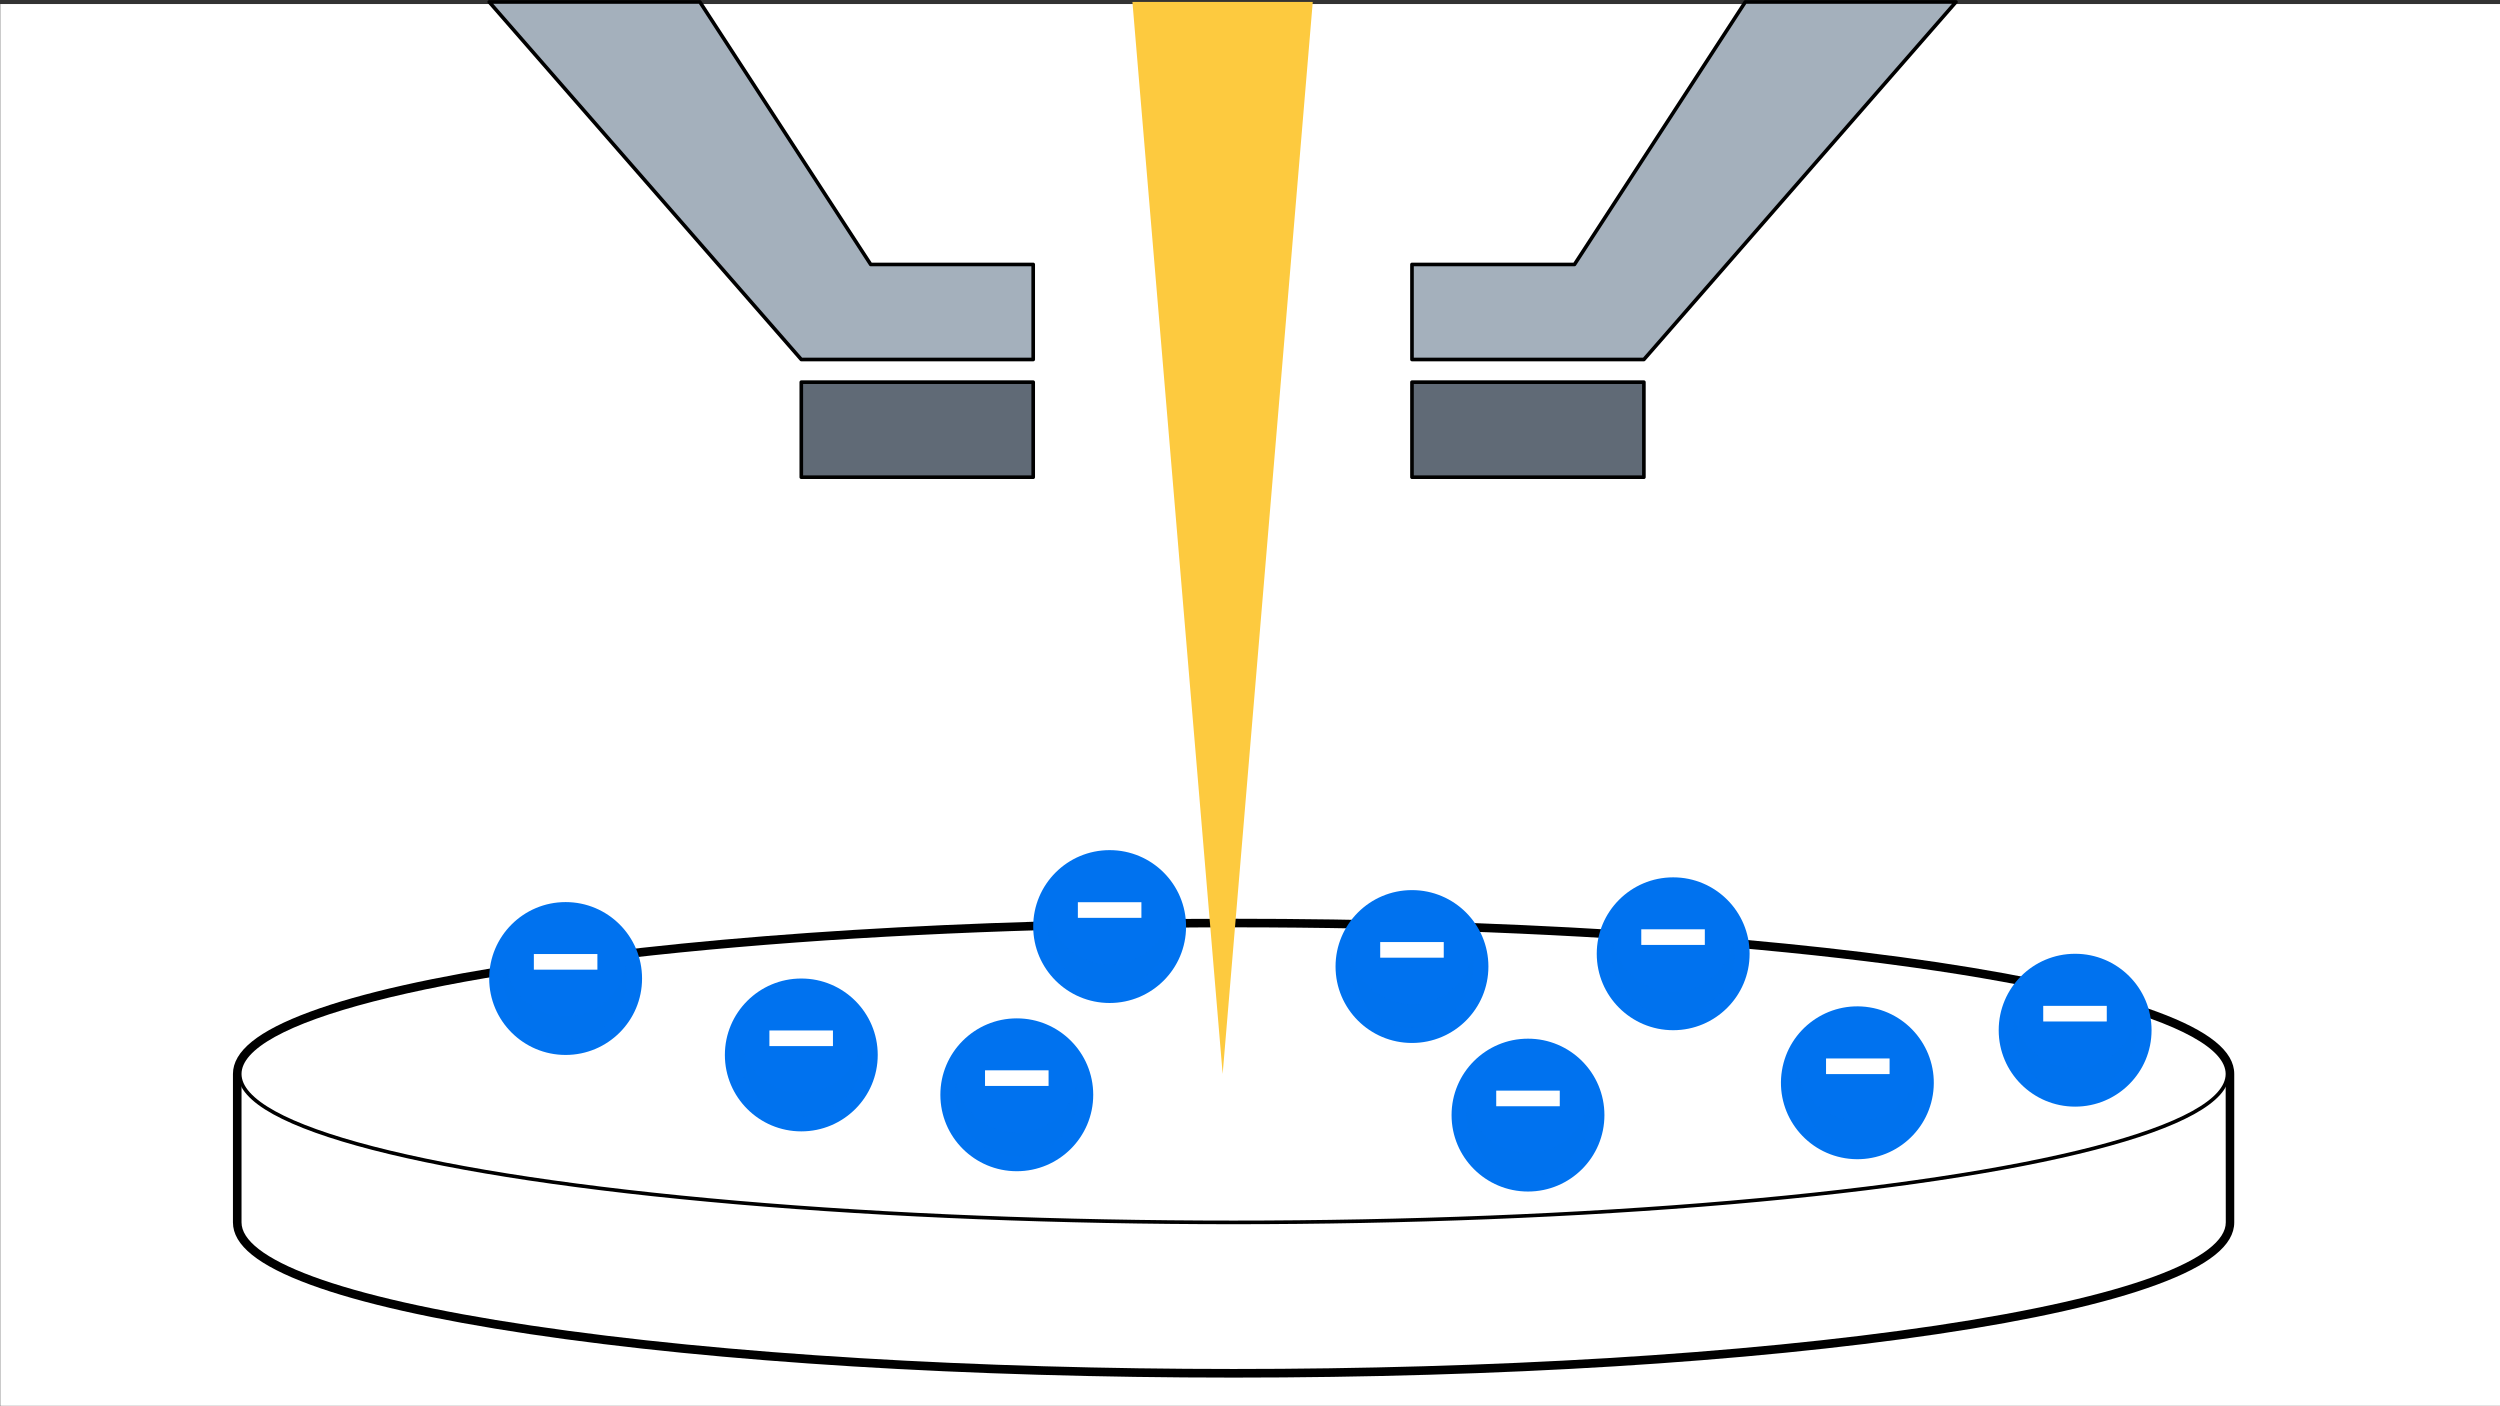 <?xml version="1.0" encoding="utf-8"?>
<!-- Generator: Adobe Illustrator 25.4.6, SVG Export Plug-In . SVG Version: 6.00 Build 0)  -->
<svg version="1.1" id="Ebene_1" xmlns="http://www.w3.org/2000/svg" xmlns:xlink="http://www.w3.org/1999/xlink" x="0px" y="0px"
	 viewBox="0 0 1920 1080" style="enable-background:new 0 0 1920 1080;" xml:space="preserve">
<rect x="0" y="0" width="1920" height="1080" fill="#333333" stroke="none"/>
<style type="text/css">
	.st0{fill:#FFFFFF;}
	.st1{fill:#A4B0BC;}
	.st2{fill:#FFFFFF;stroke:#000000;stroke-width:2.792;stroke-linecap:round;stroke-linejoin:round;}
	.st3{fill:#FDCA3F;}
	.st4{fill:#606A76;stroke:#000000;stroke-width:2.792;stroke-linecap:round;stroke-linejoin:round;}
	.st5{fill:#A4B0BC;stroke:#000000;stroke-width:2.792;stroke-linecap:round;stroke-linejoin:round;}
	.st6{fill:#0072EF;}
	.st7{opacity:0.5;fill:#0072EF;enable-background:new    ;}
	.st8{display:none;fill:#FFFFFF;stroke:#000000;stroke-miterlimit:10;}
</style>
<rect x="0.2" y="3.1" class="st0" width="1920.3" height="1076.6"/>
<g>
	<g id="Ebene_1_00000137816055284536152540000014809812983616387218_">
		<g>
			<path class="st1" d="M947.4,1055.5C947.4,1055.5,947.4,1055.5,947.4,1055.5c-204,0-395.8-11.9-540.1-33.4
				c-73-10.9-129.6-23.6-168.2-37.8c-38.2-14.1-57.6-29.3-57.6-45.3v-114c0-16,19.4-31.3,57.6-45.4c38.6-14.2,95.2-26.9,168.2-37.8
				c144.3-21.6,336.1-33.4,540.1-33.4s395.8,11.9,540.1,33.4c73,10.9,129.6,23.6,168.2,37.8c38.2,14.1,57.6,29.3,57.6,45.3v114
				c0,16-19.4,31.3-57.6,45.3c-38.6,14.2-95.1,26.9-168.2,37.8C1343.2,1043.6,1151.4,1055.5,947.4,1055.5L947.4,1055.5z"/>
			<path d="M947.4,710.8c195.3,0,390.7,11.1,539.7,33.4c149,22.3,223.6,51.4,223.6,80.6v114c0,29.2-74.5,58.4-223.6,80.6
				c-149,22.3-344.4,33.4-539.7,33.4s-390.7-11.1-539.7-33.4S184.1,968,184.1,938.8v-114c0-29.2,74.5-58.4,223.6-80.6
				C556.7,722,752,710.8,947.4,710.8 M947.4,705.6c-204.1,0-396.1,11.9-540.5,33.4c-73.2,10.9-130,23.7-168.7,38
				c-39.9,14.7-59.3,30.3-59.3,47.8v114c0,17.5,19.4,33.1,59.3,47.8c38.7,14.3,95.5,27,168.7,38c144.4,21.6,336.4,33.4,540.5,33.4
				s396.1-11.9,540.5-33.4c73.2-10.9,130-23.7,168.7-38c39.9-14.7,59.3-30.3,59.3-47.8v-114c0-17.5-19.4-33.1-59.3-47.8
				c-38.7-14.3-95.5-27-168.7-38C1343.4,717.5,1151.5,705.6,947.4,705.6L947.4,705.6L947.4,705.6z"/>
		</g>
		<path class="st2" d="M1710.7,824.8H184.1v114l0,0c0,29.2,74.5,58.4,223.6,80.6c298.1,44.5,781.4,44.5,1079.5,0
			c149-22.3,223.6-51.4,223.6-80.6l0,0L1710.7,824.8L1710.7,824.8z"/>
		<ellipse class="st2" cx="947.4" cy="824.8" rx="763.3" ry="114"/>
		<polygon class="st3" points="939,824.8 869.7,1.5 1008.2,1.5 		"/>
		<g>
			<g>
				<rect x="615.4" y="293.5" class="st4" width="178.1" height="73"/>
				<polygon class="st5" points="668.7,203.1 537.5,1.5 375.7,1.5 615.4,276.1 793.5,276.1 793.5,203.1 				"/>
			</g>
			<g>
				<rect x="1084.4" y="293.5" class="st4" width="178.1" height="73"/>
				<polygon class="st5" points="1209.2,203.1 1340.4,1.5 1502.2,1.5 1262.5,276.1 1084.4,276.1 1084.4,203.1 				"/>
			</g>
		</g>
		<g>
			<g>
				<circle class="st6" cx="1593.7" cy="791.2" r="58.7"/>
				<path class="st7" d="M1593.7,820.3c-23.1,0-42.2-16.5-46.5-38.3c-0.6,2.9-0.9,5.9-0.9,9c0,26.1,21.2,47.3,47.3,47.3
					c26.1,0,47.3-21.2,47.3-47.3c0-3.1-0.3-6.1-0.9-9C1635.9,803.8,1616.7,820.3,1593.7,820.3L1593.7,820.3z"/>
			</g>
			<path class="st0" d="M1569.2,784.5v-12h48.8v12H1569.2z"/>
		</g>
		<g>
			<g>
				<circle class="st6" cx="852.2" cy="711.6" r="58.7"/>
				<path class="st7" d="M852.2,740.8c-23.1,0-42.2-16.5-46.5-38.3c-0.6,2.9-0.9,5.9-0.9,9c0,26.1,21.2,47.3,47.3,47.3
					s47.3-21.2,47.3-47.3c0-3.1-0.3-6.1-0.9-9C894.4,724.3,875.3,740.8,852.2,740.8z"/>
			</g>
			<path class="st0" d="M827.8,704.9v-12h48.8v12H827.8z"/>
		</g>
		<g>
			<g>
				
					<ellipse transform="matrix(0.16 -0.987 0.987 0.16 377.385 2106.772)" class="st6" cx="1426.8" cy="831.6" rx="58.7" ry="58.7"/>
				<path class="st7" d="M1426.8,860.7c-23.1,0-42.2-16.5-46.5-38.3c-0.6,2.9-0.9,5.9-0.9,9c0,26.1,21.2,47.3,47.3,47.3
					c26.1,0,47.3-21.2,47.3-47.3c0-3.1-0.3-6.1-0.9-9C1469,844.3,1449.9,860.7,1426.8,860.7z"/>
			</g>
			<path class="st0" d="M1402.4,824.9v-12h48.8v12H1402.4L1402.4,824.9z"/>
		</g>
		<g>
			<g>
				<circle class="st6" cx="1173.5" cy="856.4" r="58.7"/>
				<path class="st7" d="M1173.5,885.5c-23.1,0-42.2-16.5-46.5-38.3c-0.6,2.9-0.9,5.9-0.9,9c0,26.1,21.2,47.3,47.3,47.3
					c26.1,0,47.3-21.2,47.3-47.3c0-3.1-0.3-6.1-0.9-9C1215.7,869,1196.5,885.5,1173.5,885.5z"/>
			</g>
			<path class="st0" d="M1149.1,849.6v-12h48.8v12H1149.1z"/>
		</g>
		<g>
			<g>
				<circle class="st6" cx="434.4" cy="751.5" r="58.7"/>
				<path class="st7" d="M434.4,780.6c-23.1,0-42.2-16.5-46.5-38.3c-0.6,2.9-0.9,5.9-0.9,9c0,26.1,21.2,47.3,47.3,47.3
					s47.3-21.2,47.3-47.3c0-3.1-0.3-6.1-0.9-9C476.6,764.1,457.4,780.6,434.4,780.6z"/>
			</g>
			<path class="st0" d="M410,744.7v-12h48.8v12H410L410,744.7z"/>
		</g>
		<g>
			<g>
				<circle class="st6" cx="780.9" cy="840.8" r="58.7"/>
				<path class="st7" d="M780.9,869.9c-23.1,0-42.2-16.5-46.5-38.3c-0.6,2.9-0.9,5.9-0.9,9c0,26.1,21.2,47.3,47.3,47.3
					c26.1,0,47.3-21.2,47.3-47.3c0-3.1-0.3-6.1-0.9-9C823.2,853.4,804,869.9,780.9,869.9z"/>
			</g>
			<path class="st0" d="M756.5,834v-12h48.8v12H756.5z"/>
		</g>
		<g>
			<g>
				<circle class="st6" cx="1285" cy="732.5" r="58.7"/>
				<path class="st7" d="M1285,761.6c-23.1,0-42.2-16.5-46.5-38.3c-0.6,2.9-0.9,5.9-0.9,9c0,26.1,21.2,47.3,47.3,47.3
					c26.1,0,47.3-21.2,47.3-47.3c0-3.1-0.3-6.1-0.9-9C1327.2,745.1,1308,761.6,1285,761.6z"/>
			</g>
			<path class="st0" d="M1260.5,725.7v-12h48.8v12H1260.5z"/>
		</g>
		<g>
			<g>
				<circle class="st6" cx="615.4" cy="810.2" r="58.7"/>
				<path class="st7" d="M615.4,839.3c-23.1,0-42.2-16.5-46.5-38.3c-0.6,2.9-0.9,5.9-0.9,9c0,26.1,21.2,47.3,47.3,47.3
					s47.3-21.2,47.3-47.3c0-3.1-0.3-6.1-0.9-9C657.6,822.8,638.4,839.3,615.4,839.3L615.4,839.3z"/>
			</g>
			<path class="st0" d="M590.9,803.4v-12h48.8v12H590.9z"/>
		</g>
		<g>
			<g>
				<circle class="st6" cx="1084.4" cy="742.3" r="58.7"/>
				<path class="st7" d="M1084.4,771.4c-23.1,0-42.2-16.5-46.5-38.3c-0.6,2.9-0.9,5.9-0.9,9c0,26.1,21.2,47.3,47.3,47.3
					c26.1,0,47.3-21.2,47.3-47.3c0-3.1-0.3-6.1-0.9-9C1126.7,754.9,1107.5,771.4,1084.4,771.4z"/>
			</g>
			<path class="st0" d="M1060,735.5v-12h48.8v12H1060z"/>
		</g>
	</g>
</g>
<rect x="1912.8" y="1076.5" class="st8" width="14.1" height="12.5"/>
</svg>
